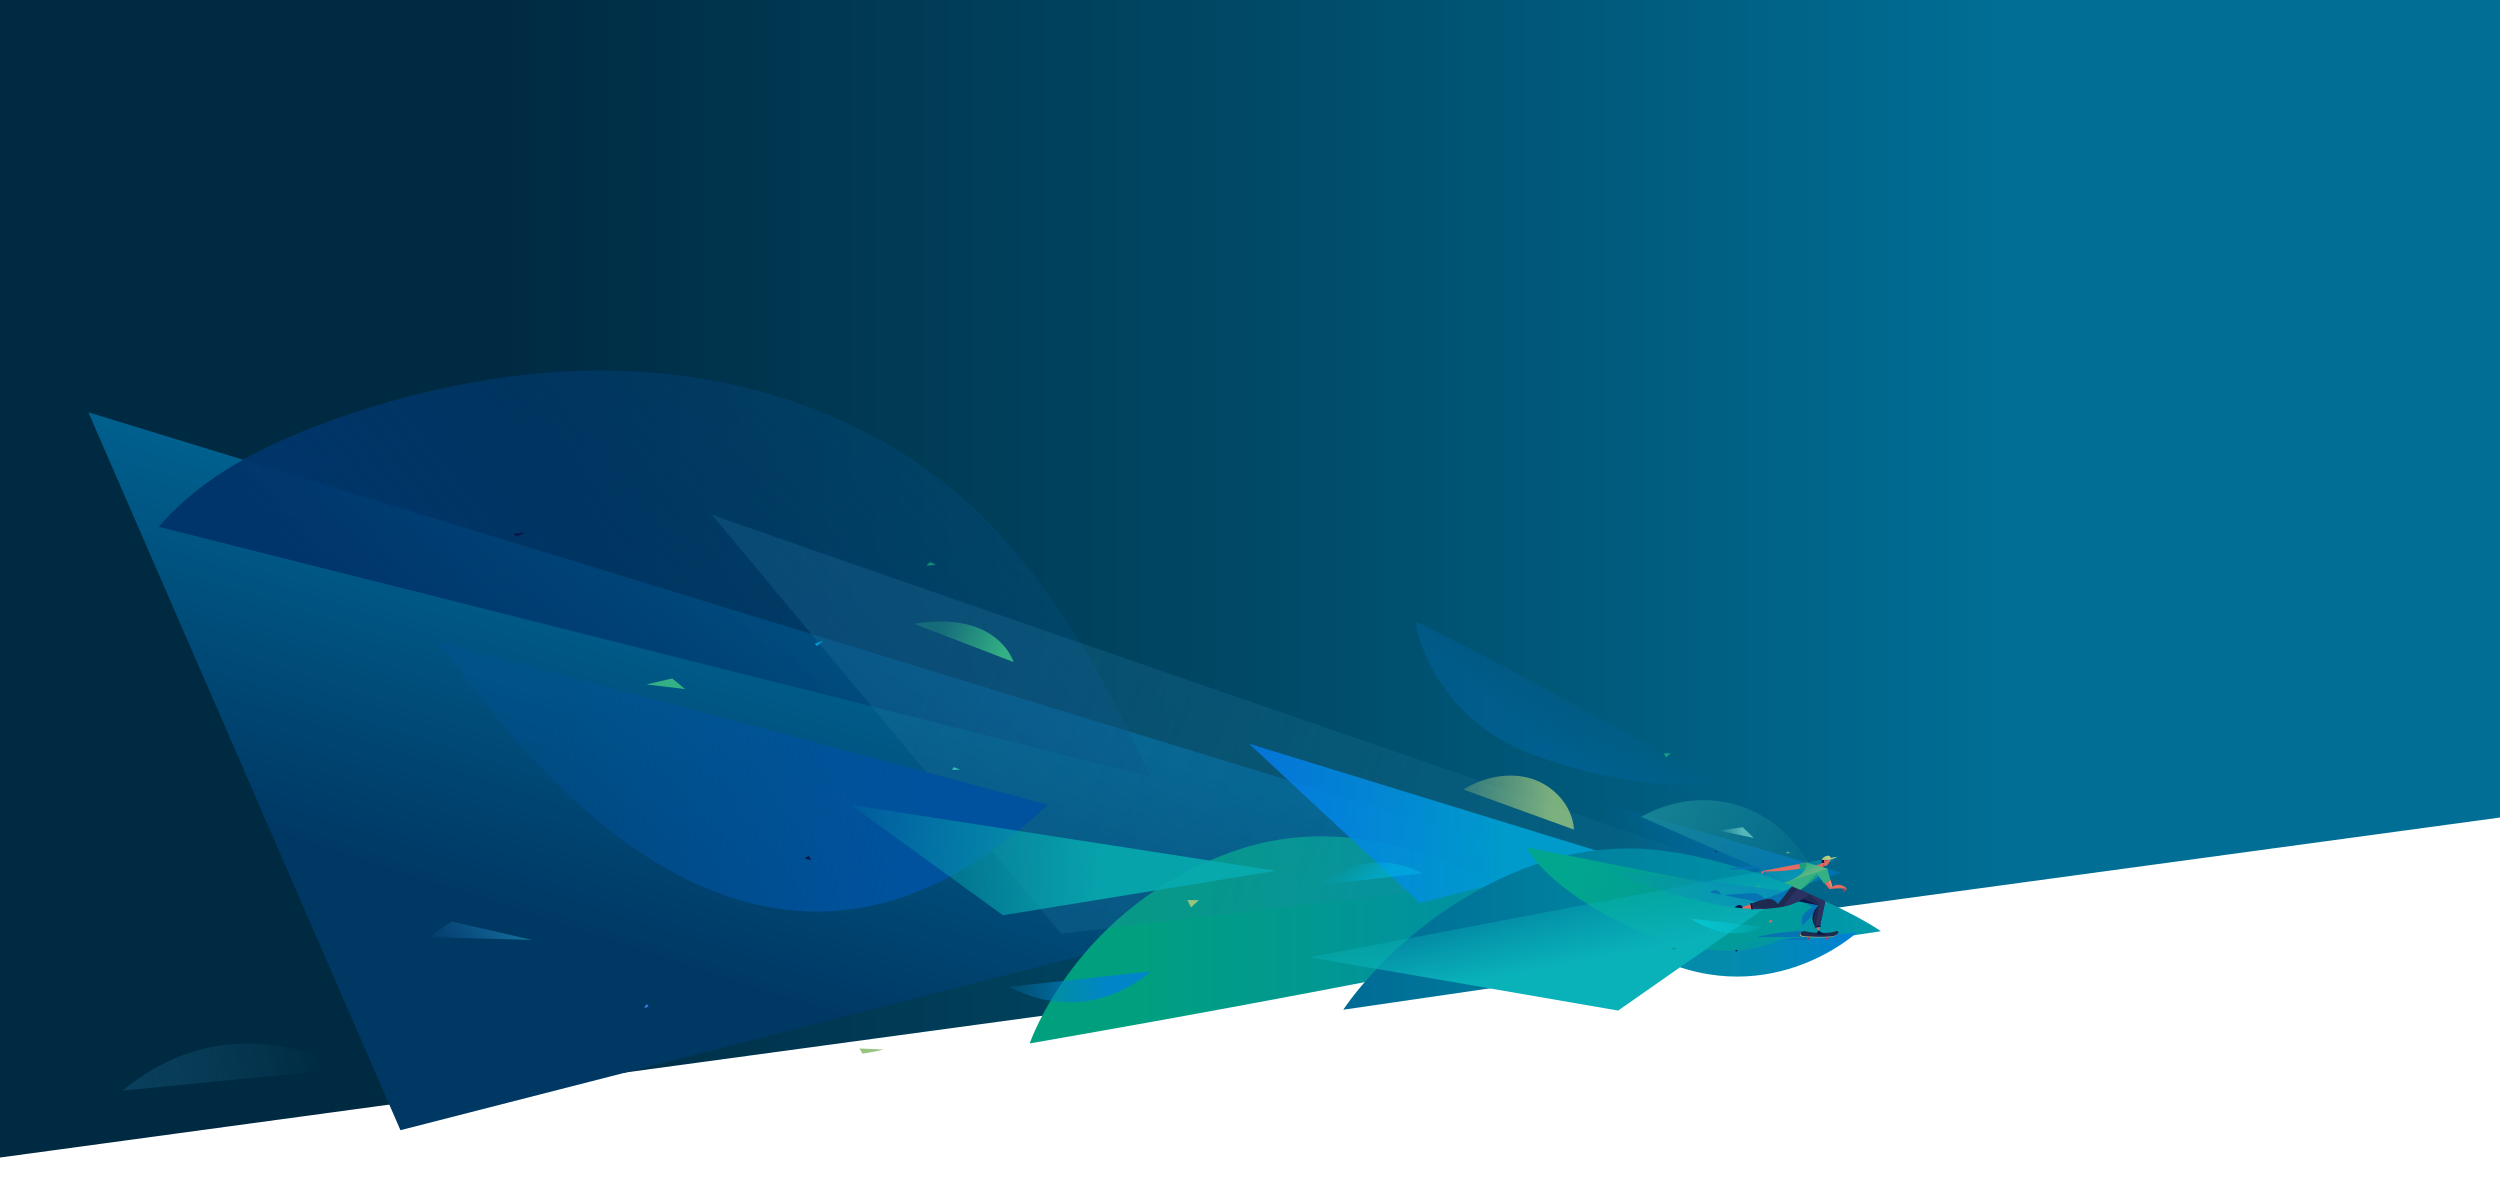 <svg version="1.1" id="Layer_1" xmlns="http://www.w3.org/2000/svg" x="0" y="0" viewBox="0 0 6987.3 3317.2" xml:space="preserve"><style>.st19{fill:#e36b5f}.st22{fill:#99c480}.st23{fill:#33b184}.st24{fill:#2b3160}.st25{fill:#0a1648}.st31{fill:#0673b2}.st32{fill:#bacf7f}.st33{fill:#1e2a4f}.st34{fill:#c74a59}.st36{fill:#19a17d}</style><linearGradient id="SVGID_1_" gradientUnits="userSpaceOnUse" x1="0" y1="1617.6" x2="6987.3" y2="1617.6"><stop offset=".2" stop-color="#002a42"/><stop offset=".5" stop-color="#004966"/><stop offset=".8" stop-color="#006e95"/></linearGradient><path fill="url(#SVGID_1_)" d="M6987.3 2284.9L0 3235.2V0h6987.3z"/><linearGradient id="SVGID_2_" gradientUnits="userSpaceOnUse" x1="1919.5" y1="1060.5" x2="2220" y2="1983.7" gradientTransform="matrix(1 0 0 -1 0 3768.5)"><stop offset="0" stop-color="#003864"/><stop offset="1" stop-color="#00608e"/></linearGradient><path fill="url(#SVGID_2_)" d="M1119.2 3158.8l3090-791.4L247 1152.4z"/><linearGradient id="SVGID_3_" gradientUnits="userSpaceOnUse" x1="2877.9" y1="2626.9" x2="4378.8" y2="2626.9"><stop offset=".2" stop-color="#00a07f"/><stop offset="1" stop-color="#028cad"/></linearGradient><path d="M2877.9 2916.3c501.6-87 1002-181.4 1501-283.1-28.8-72.3-481-409.7-925.5-256-444.6 153.9-575.5 539.1-575.5 539.1z" fill="url(#SVGID_3_)"/><linearGradient id="SVGID_4_" gradientUnits="userSpaceOnUse" x1="1341.6" y1="2202.5" x2="3135.2" y2="772.9"><stop offset="0" stop-color="#00356b"/><stop offset=".3" stop-color="#00386e" stop-opacity=".7"/><stop offset=".5" stop-color="#014076" stop-opacity=".5"/><stop offset=".7" stop-color="#034f84" stop-opacity=".3"/><stop offset=".8" stop-color="#056499" stop-opacity=".2"/><stop offset="1" stop-color="#097fb3" stop-opacity=".1"/><stop offset="1" stop-color="#0983b6" stop-opacity=".1"/></linearGradient><path d="M443.6 1472.5C569.4 1326 750 1237.8 932 1173c285.2-101.7 590.2-155.9 892-131.4 301.9 24.4 600.5 130.4 834.2 323 254.4 209.7 419 507.4 558.1 806.3" fill="url(#SVGID_4_)"/><linearGradient id="SVGID_5_" gradientUnits="userSpaceOnUse" x1="2579.7" y1="1965.1" x2="5449.6" y2="3170"><stop offset="0" stop-color="#1e709c" stop-opacity=".3"/><stop offset=".9" stop-color="#33a1bf" stop-opacity="0"/></linearGradient><path d="M1988.4 1437.2c11.1 9.7 2769.7 959.5 2769.7 959.5l-1792.3 213.5-977.4-1173z" fill="url(#SVGID_5_)"/><linearGradient id="SVGID_6_" gradientUnits="userSpaceOnUse" x1="3490.8" y1="2301.2" x2="4500.8" y2="2301.2"><stop offset="0" stop-color="#047cf0" stop-opacity=".8"/><stop offset=".7" stop-color="#009acb"/></linearGradient><path fill="url(#SVGID_6_)" d="M3490.8 2078.6l477.6 445 532.4-134.3"/><linearGradient id="SVGID_7_" gradientUnits="userSpaceOnUse" x1="4612.6" y1="2427" x2="4870.2" y2="2221.7"><stop offset="0" stop-color="#0078c4" stop-opacity="0"/><stop offset="1" stop-color="#0078c4" stop-opacity=".7"/></linearGradient><path d="M5145.3 2439.2l-96.4-28.4-704.6-206.7 117.2 91.6c143.2 111.9 320.8 216.3 502.2 204.4l181.6-60.9z" fill="url(#SVGID_7_)"/><linearGradient id="SVGID_8_" gradientUnits="userSpaceOnUse" x1="4437.3" y1="2103.4" x2="5119.2" y2="2485"><stop offset="0" stop-color="#32b2ad" stop-opacity=".6"/><stop offset="1" stop-color="#32b2ad" stop-opacity="0"/></linearGradient><path d="M5146.3 2528.6L4586.6 2283c155.5-86.6 335.2-49.4 439.5 86.5l120 159z" fill="url(#SVGID_8_)"/><linearGradient id="SVGID_9_" gradientUnits="userSpaceOnUse" x1="3754.3" y1="2596.6" x2="5257" y2="2596.6"><stop offset="0" stop-color="#006b95"/><stop offset="1" stop-color="#009cab"/></linearGradient><path d="M5257 2602.8s-45-33-155.5-84l-117.4-52.6c-32.9-11.8-256.9-96.2-430.7-95-103.8.7-264 17-474.4 147.4-214.7 133-324.7 303.5-324.7 303.5L5257 2602.8z" fill="url(#SVGID_9_)"/><linearGradient id="SVGID_10_" gradientUnits="userSpaceOnUse" x1="4602.6" y1="2748.9" x2="5198.6" y2="2748.9" gradientTransform="rotate(1.1 8853.8 2255.9)"><stop offset="0" stop-color="#048caa"/><stop offset=".4" stop-color="#048bac"/><stop offset=".6" stop-color="#0389b5"/><stop offset=".8" stop-color="#0286c3"/><stop offset="1" stop-color="#0081d7"/><stop offset="1" stop-color="#0080db"/></linearGradient><path d="M4592.8 2658.6l597.3-52.4s-258 238.2-597.3 52.4z" fill="url(#SVGID_10_)"/><linearGradient id="SVGID_11_" gradientUnits="userSpaceOnUse" x1="4381.5" y1="2448.1" x2="5014.9" y2="2618.6"><stop offset="0" stop-color="#02a68f"/><stop offset="1" stop-color="#02a68f" stop-opacity=".4"/></linearGradient><path d="M5086.3 2530.6l-643.1-127.3-174.6-34.6c59.6 139.7 607.8 468.7 817.7 161.9z" fill="url(#SVGID_11_)"/><linearGradient id="SVGID_12_" gradientUnits="userSpaceOnUse" x1="4426.5" y1="2684.1" x2="4399.4" y2="2536.9"><stop offset="0" stop-color="#09b1b9"/><stop offset="1" stop-color="#09b1b9" stop-opacity=".4"/></linearGradient><path fill="url(#SVGID_12_)" d="M4522.5 2824.5l-862.3-149L4711.6 2475l426.3-80.9z"/><linearGradient id="SVGID_13_" gradientUnits="userSpaceOnUse" x1="4457.5" y1="2481.8" x2="5058.7" y2="2481.8"><stop offset="0" stop-color="#0a8eb8" stop-opacity="0"/><stop offset="1" stop-color="#0a8eb8"/></linearGradient><path d="M5058.7 2499.3s-58.2 56.8-213 36.6c-162.2-21.2-388.2-112.6-388.2-112.6l601.2 76z" fill="url(#SVGID_13_)"/><linearGradient id="SVGID_14_" gradientUnits="userSpaceOnUse" x1="3786.5" y1="2391.2" x2="3849.3" y2="2475.8"><stop offset=".2" stop-color="#00b7e6" stop-opacity=".1"/><stop offset=".8" stop-color="#00b7e6" stop-opacity=".5"/></linearGradient><path d="M3974.6 2441.1l-279.2 30.8s118.5-115.1 279.2-30.8z" fill="url(#SVGID_14_)"/><linearGradient id="SVGID_15_" gradientUnits="userSpaceOnUse" x1="2637" y1="1746.1" x2="2928.7" y2="1868.6"><stop offset="0" stop-color="#33b184" stop-opacity=".3"/><stop offset=".6" stop-color="#33b184"/></linearGradient><path d="M2555.4 1743.7l277.6 106.8s-43-145.5-277.6-106.8z" fill="url(#SVGID_15_)"/><path class="st19" d="M4943.8 2578.7c-.8-2.7 1.1-5.9 4-6.5s5.8 1.6 6.2 4.4"/><path class="st22" d="M4991.4 2385.5c1-2.3 2.7-4.6 5.1-5.2 2.5-.6 5.5 1.3 5.3 3.8" opacity=".7"/><path class="st23" d="M4906.5 2481l10.7-7.2 2.2 2.9"/><path class="st24" d="M4793 2378c-.7 2 .8 4.2 2.7 4.4 2 .1 3.8-1.9 3.5-3.8"/><path class="st25" d="M4848.7 2656.7l5.2 3.2 3-5.3"/><path class="st22" d="M3318.5 2515.6l10.1 20.5 22-20.3"/><linearGradient id="SVGID_16_" gradientUnits="userSpaceOnUse" x1="10582.6" y1="1271.2" x2="10672.8" y2="1272.8" gradientTransform="rotate(-169.5 6597.6 2479.6)"><stop offset="0" stop-color="#99c480"/><stop offset=".6" stop-color="#99c480"/></linearGradient><path d="M2469.6 2933.2a520.7 520.7 0 01-59 11.6l-8.5-14.4" fill="url(#SVGID_16_)"/><linearGradient id="SVGID_17_" gradientUnits="userSpaceOnUse" x1="4725" y1="2588.2" x2="4924.9" y2="2588.2"><stop offset=".1" stop-color="#05c6d1" stop-opacity=".9"/><stop offset="1" stop-color="#05c6d1" stop-opacity=".1"/></linearGradient><path d="M4725 2567.8l199.9 21.9s-76.9 54.6-199.9-21.9z" fill="url(#SVGID_17_)"/><path d="M4669 2650.6l17-2.6-6.2 6.6" fill="#129b8a"/><path d="M2277.3 1798.9c8.4-2.8 23.5-8.3 23.5-8.3l-17.7 15-5.8-6.7z" fill="#009bd8"/><linearGradient id="SVGID_18_" gradientUnits="userSpaceOnUse" x1="4804" y1="2327" x2="4901.7" y2="2327"><stop offset="0" stop-color="#60c0c0" stop-opacity=".1"/><stop offset=".7" stop-color="#60c0c0" stop-opacity=".9"/></linearGradient><path fill="url(#SVGID_18_)" d="M4871 2312l30.7 30-97.6-20.6z"/><path class="st23" d="M1878.7 1896.1l36.1 29.8-108-13z"/><path class="st31" d="M4903.6 2496.5c12.3.4 24.3 9.4 26.9 15.4 49.2-14 64-24.1 78.3-35.1l-33.2 48.5c-31.5 13.3-12.9.1-53.3-4.4-28.2-3-87.8-15.4-104.3-19.5 0 0 67.4-5.6 85.6-5zM5044.6 2602.8l-3.6 15.7-131 .7s60.8-17 134.6-16.4zM5054.4 2619.1l-1.1 7.3-65.6.3s35.7-6.6 66.7-7.6zM5014.9 2508c21.3 11 50.8 26.8 50.8 26.8-28.3 16.4-34 33.7-28.3 51.3 0 0 33.4-28.1 49.2-56.9l-34.2-31.3M4946.4 2419.5s-84.8 2.8-116.8 8.6l7.2 1.7c41.4 1.4 80-4.6 109.6-10.3M4811.4 2500.1c-10.2-1-28.2-5.1-30.8-5.5 1.8-2.3 5.9-6.8 12.7-6.8 9.4 0 18.1 12.3 18.1 12.3z"/><path class="st32" d="M5132.3 2613.3a27.7 27.7 0 01-11.2 5.2c-5.3.7-10.7.8-16 1.1a828 828 0 01-52.3-.5c-6.2-.3-12.6.3-18.3-2.5-1.8-.9-3.6-2.2-4-4.3-.3-1.8.5-3.6 1.7-4.9 3.3-3.8 8.8-3.8 13.4-2.6 10.9 2.7 21.2 3.7 32.4 3.8 7.1.2 14.2-.2 21.3.1 10.4.5 20.8-1 30.7-4.6 1.6-.6 3.6-1.2 5 0 1.4 1 1.7 3.4 1 5.2-.8 1.8-2.2 3-3.7 4z"/><path class="st33" d="M5133.8 2611.8a27.7 27.7 0 01-11.1 5.2c-5.3.6-10.8.7-16.1 1-11.2.8-22.5.5-33.7.2a828 828 0 01-18.6-.7c-6.1-.3-12.5.3-18.3-2.5-1.7-.8-3.6-2.1-4-4.2-.3-1.8.6-3.7 1.7-5 3.4-3.7 8.8-3.7 13.4-2.6 11 2.7 21.2 3.7 32.4 3.9 7.1.1 14.3-.2 21.4 0 10.3.6 20.7-1 30.6-4.5 1.7-.6 3.6-1.2 5-.1 1.5 1 1.7 3.5 1 5.3-.7 1.7-2.2 3-3.7 4z"/><circle class="st34" cx="5054.4" cy="2622.8" r="3.7"/><circle class="st34" cx="5106.9" cy="2622.8" r="3.7"/><circle class="st25" cx="5054.4" cy="2622.8" r="1.3"/><circle class="st25" cx="5106.9" cy="2622.8" r="1.3"/><path class="st19" d="M5074 2590.3c2.8 4.1 6.3 7.8 9.9 11l.1.6 2.4-11.6"/><path class="st25" d="M5083.9 2601.2c7 6 15 10.1 21.1 11.6l-23.2-.1s-4.7-1.9-3.4-6.4c1.3-4.5 5.5-5 5.5-5"/><path class="st33" d="M5026.7 2518.9c23.6 4.5 56.4 11.3 56.4 11.3-22.5 23.7-19.7 45-9.2 60.1h12.5c4.9-23.2 11.2-51.9 15.1-71.4l-45-20.5"/><path class="st25" d="M5026.7 2518.9c23.6 4.5 56.4 11.3 56.4 11.3-22.5 23.7-19.7 45-9.2 60.1-14-28.6 9.2-60.2 9.2-60.2s-36.7-14.5-51.1-21.1"/><path class="st24" d="M5058.7 2499.3l27 29.6-11.5 60.4 12.9-2.2c4.7-22.4 10.7-49.7 14.4-68.2l-42.8-19.6z"/><path class="st25" d="M5088.3 2590.5l-14.3 2.5-2.9-3.1 18-3.2zM4868.1 2538.6c-10.3-1-16.7-2-19.4-2.4 1.9-2.2 6-6.8 12.7-6.8 4.3 0 7.4 2.8 10.2 6l-3.5 3.2z"/><path class="st19" d="M4871.5 2535.3a476 476 0 0121.6-8.4l2.6 13.1c-9.4-.2-17.3-.6-23.8-1l-3.8-.4"/><path class="st33" d="M4893.1 2526c19.8-8 44.3-16 58.3-12.5 6.4 1.5 13.8 8 17.6 13.4 15.5-18.7 28.3-36.3 39.8-50.1l49.9 22.5a189.8 189.8 0 01-95.8 38.1 509 509 0 01-67.2 3.4"/><path class="st24" d="M4945.2 2539.1l-47.3-3.2-1.4 4.9c13.1.3 29.2 0 48.7-1.7zM4982.6 2534.3l4.6-1a196 196 0 0071.5-34l-35.1-15.9-41 51z"/><path class="st25" d="M4891.4 2525.2l3.6-1.5 4.4 18.2h-3.9z"/><path class="st34" d="M5155.1 2482a8 8 0 01-1.2 6.2 8 8 0 01-5.4 3.3 9 9 0 008-1.3c2.3-1.6 4-3.9 5.4-6.2M5151.2 2482c-.8 1.6-1.5 3.2-2 4.9 1.9-1.2 3.6-2.8 5-4.6"/><path class="st19" d="M5116 2459.6c1.9 6 3.6 12.2 4.8 18.6 8.9-6 21-7 30.7-2.2 2.6 1.3 8.8 5.7 10.5 8a198 198 0 00-48.8 1c-3.8-4.4-8.5-10.3-13.2-16.4"/><path d="M5117.5 2480.8c1-1 2.2-1.8 3.3-2.6-1.2-6.4-2.9-12.6-4.7-18.6l-5.4 3.4 6.8 17.8z" fill="#e98c6c"/><path class="st19" d="M5104.7 2420a16.8 16.8 0 01-4.6-1l-.4.2c-2.3 2-7.3 5.5-7.3 5.5s0 .8-.3.9l-1-.1a67.3 67.3 0 01-14.9-7c4.7-1.8 10.1-2 14-5.1.8-.6 1.4-1.3 1.8-2.1.8-1.6.4-3.5.5-5.2 0-3 1.4-5.7 3.3-7.8 2-2.2 4.5-3.7 7.2-4.8 2.2-.9 4.6-1.5 7-1 2.5.6 4.7 2.5 5.7 5 2.3 5-.7 8.4-3.5 12.4l-3.7 5.4-2 2.6c-.4.6-1 1-1.3 1.6-.1.3-.3.5-.5.5z"/><path class="st34" d="M5093.5 2424l7-5a17 17 0 01-4.7-3.4"/><path class="st23" d="M5045.5 2427.9c-3.5 8.3-8.6 13.5-18.2 20.3-14.6 10.3-32.8 18.7-43.2 18l47.8 21c22.3-15.9 45.4-36 70.2-55.1l5.5-4-58.7-17.3"/><path class="st34" d="M4937.3 2435s.2 2.7-.4 5.4c2-2.8 4.3-5.4 7-7.5"/><path class="st19" d="M4930.5 2433.3a8.7 8.7 0 00-6 3.7c-1.6 2.4-2.1 5.6-1.6 8.5 2-2.9 4.1-5.7 6.7-8.1 2.5-2.3 5.6-2.2 7.3-2.2 41.4 1.5 80-4.6 109.6-10.3l2.3-14s-85.7 16.5-118.3 22.4z"/><path class="st36" d="M5048.9 2410.8c-.6 10.1-2.1 13.8-3.4 17l-13.8 2.2s-2.4-10.7-3.2-15.3M5031.9 2487.2c16.4-11.7 34-26 51.1-40l-4.2-6.2-47 46.2z"/><path class="st23" d="M5115.7 2459.7a99 99 0 01-17.6 9.7c-12-15.5-22.6-33.8-22.6-33.8 10.2-3 20.5-5.5 31-7.1l1.1-.4c2 11 5.3 21.1 8.4 31.5"/><linearGradient id="SVGID_19_" gradientUnits="userSpaceOnUse" x1="5034.7" y1="2427.7" x2="5046.9" y2="2449"><stop offset="0" stop-color="#62b583" stop-opacity="0"/><stop offset="1" stop-color="#62b583"/></linearGradient><path d="M5048.9 2410.8l58.7 17.3-120.8 39.2-2.7-1.1c10.6.8 49.3-17.2 57-30.6 7.8-13.4 7.8-24.8 7.8-24.8z" fill="url(#SVGID_19_)"/><path class="st34" d="M5111.5 2409.9c-.2 1.6-.2 3.3-.1 5-1.4-.4-4.2-2-4.2-2"/><path class="st25" d="M5096.8 2411.8c1.5-.3 2.3-1 3.2-2.2-.7.1-1.3-.6-1.6-1.2a4.4 4.4 0 01-.2-3.5c.5-1.2 1.7-2 2.9-1.8 1.2.3 2 1.7 1.6 2.8a11 11 0 005.6-6.1l.3-1.5c-.2-1.9-3.4-2.6-5-2.7-3.2 0-6.6 1.3-8.7 3.8-.9 1.1-1.2 2.5-1.9 3.7-.9 1.5-1.3 3.2-1.8 5-.2.8-.4 2 .2 2.6.3.4.9.6 1.4.8 1.1.3 2.7.5 4 .3z"/><path class="st32" d="M5092.8 2402.8c0-6.1 20-18.5 23.9-5l18.4-3.3a66.4 66.4 0 01-42.3 8.3"/><path class="st22" d="M5103.3 2395.8c1.8-1.5 4-2.4 6.2-3.3l.1-.2c-7.2-.5-16.9 6.3-16.9 10.6 0 .1 1.4.7 6.4.7.4 0-.1-4 4.2-7.8z"/><linearGradient id="SVGID_20_" gradientUnits="userSpaceOnUse" x1="1514.5" y1="2130.8" x2="2829.5" y2="2388.9"><stop offset="0" stop-color="#00529e" stop-opacity=".3"/><stop offset=".8" stop-color="#00529e"/></linearGradient><path d="M1225.1 1793.8l1704 455.3c-761.2 717.2-1402.3-28.3-1704-455.3z" fill="url(#SVGID_20_)"/><linearGradient id="SVGID_21_" gradientUnits="userSpaceOnUse" x1="2461.7" y1="658" x2="3659.5" y2="658" gradientTransform="scale(1 -1) rotate(-4 -40738.8 462.6)"><stop offset="0" stop-color="#07abb0" stop-opacity=".1"/><stop offset=".6" stop-color="#07abb0" stop-opacity=".9"/></linearGradient><path fill="url(#SVGID_21_)" d="M2803.1 2558l762.4-124.1-1187.8-184.4"/><path d="M2683.5 2151.4c-5.7.5-23.4-.4-23.4-.4s4-4.8 6.3-6.8" fill="#33c3b4"/><linearGradient id="SVGID_22_" gradientUnits="userSpaceOnUse" x1="4090" y1="2243.2" x2="4399" y2="2243.2"><stop offset="0" stop-color="#99c480" stop-opacity=".3"/><stop offset=".8" stop-color="#99c480" stop-opacity=".8"/></linearGradient><path d="M4090 2206.6c56.2-34.6 126.5-49.7 189.7-30.5 63 19.3 115.7 76.7 119.3 142.6" fill="url(#SVGID_22_)"/><linearGradient id="SVGID_23_" gradientUnits="userSpaceOnUse" x1="2890.9" y1="1378" x2="3286.5" y2="1378" gradientTransform="translate(-70.3 1380.2)"><stop offset="0" stop-color="#047fbc" stop-opacity=".2"/><stop offset=".7" stop-color="#0085c9"/></linearGradient><path d="M2820.6 2758l395.6-43.1s-167.8 161.6-395.6 43.2z" fill="url(#SVGID_23_)"/><linearGradient id="SVGID_24_" gradientUnits="userSpaceOnUse" x1="413.3" y1="1716.2" x2="1034.9" y2="1716.2" gradientTransform="scale(1 -1) rotate(11.8 23359.8 -1010.1)"><stop offset="0" stop-color="#1e709c" stop-opacity=".3"/><stop offset=".9" stop-color="#33a1bf" stop-opacity="0"/></linearGradient><path d="M342 3048.2l622.4-61s-310.3-194.5-622.3 61z" fill="url(#SVGID_24_)"/><linearGradient id="SVGID_25_" gradientUnits="userSpaceOnUse" x1="4650.6" y1="2111.2" x2="4669" y2="2111.2"><stop offset="0" stop-color="#19a17d"/><stop offset="1" stop-color="#19a17d" stop-opacity=".9"/></linearGradient><path fill="url(#SVGID_25_)" d="M4650.6 2105.4l5.8 11.7 12.7-11.6"/><path class="st25" d="M2248.3 2399.3l12.1-7.6 7.2 12.4"/><g><path d="M1800.8 2818.3l5.4-11.5s6.2 4.2 6.6 5.7" fill="#497af3"/></g><g><linearGradient id="SVGID_26_" gradientUnits="userSpaceOnUse" x1="1978.5" y1="2147.8" x2="1979.4" y2="2147.8"><stop offset="0" stop-color="#19a17d"/><stop offset="1" stop-color="#19a17d" stop-opacity=".1"/></linearGradient><path d="M1979 2148.3c.6 0 .6-1 0-1-.7 0-.7 1 0 1z" fill="url(#SVGID_26_)"/></g><g><linearGradient id="SVGID_27_" gradientUnits="userSpaceOnUse" x1="1970.2" y1="2070.3" x2="1971.1" y2="2070.3"><stop offset="0" stop-color="#19a17d"/><stop offset="1" stop-color="#19a17d" stop-opacity=".1"/></linearGradient><path d="M1970.6 2070.8c.7 0 .7-1 0-1-.6 0-.6 1 0 1z" fill="url(#SVGID_27_)"/></g><g><path class="st25" d="M1435.3 1492c2.1 2.1 8.2 7.8 9.4 8 1 0 16.4-8.7 23.2-12.5"/></g><g><linearGradient id="SVGID_28_" gradientUnits="userSpaceOnUse" x1="2140.8" y1="5038.9" x2="2363.1" y2="5038.9" gradientTransform="scale(1 -1) rotate(37 13247.3 -149.2)"><stop offset="0" stop-color="#1968ac" stop-opacity=".1"/><stop offset="1" stop-color="#1982ac" stop-opacity=".8"/></linearGradient><path d="M1202.3 2619.7c6.7-9.2 59.5-44.3 59.5-44.3l224.3 51.5" fill="url(#SVGID_28_)"/></g><g><linearGradient id="SVGID_29_" gradientUnits="userSpaceOnUse" x1="4507.5" y1="1818.2" x2="4244.7" y2="2129.5"><stop offset=".2" stop-color="#0073e6" stop-opacity="0"/><stop offset=".8" stop-color="#007de6" stop-opacity=".2"/></linearGradient><path d="M4282.3 2108.3c305.2 113.4 531.1 83.2 531.1 83.2s-767.1-418.6-858.6-454.4c0 0 39.6 264.2 327.5 371.2z" fill="url(#SVGID_29_)"/></g><g opacity=".8"><linearGradient id="SVGID_30_" gradientUnits="userSpaceOnUse" x1="2589.5" y1="1576.1" x2="2616.2" y2="1576.1"><stop offset="0" stop-color="#19a17d"/><stop offset="1" stop-color="#19a17d" stop-opacity=".9"/></linearGradient><path d="M2600.7 1571c-4.4 2.5-8.3 6-11.2 10.2l26.7-2.4" fill="url(#SVGID_30_)"/></g></svg>
